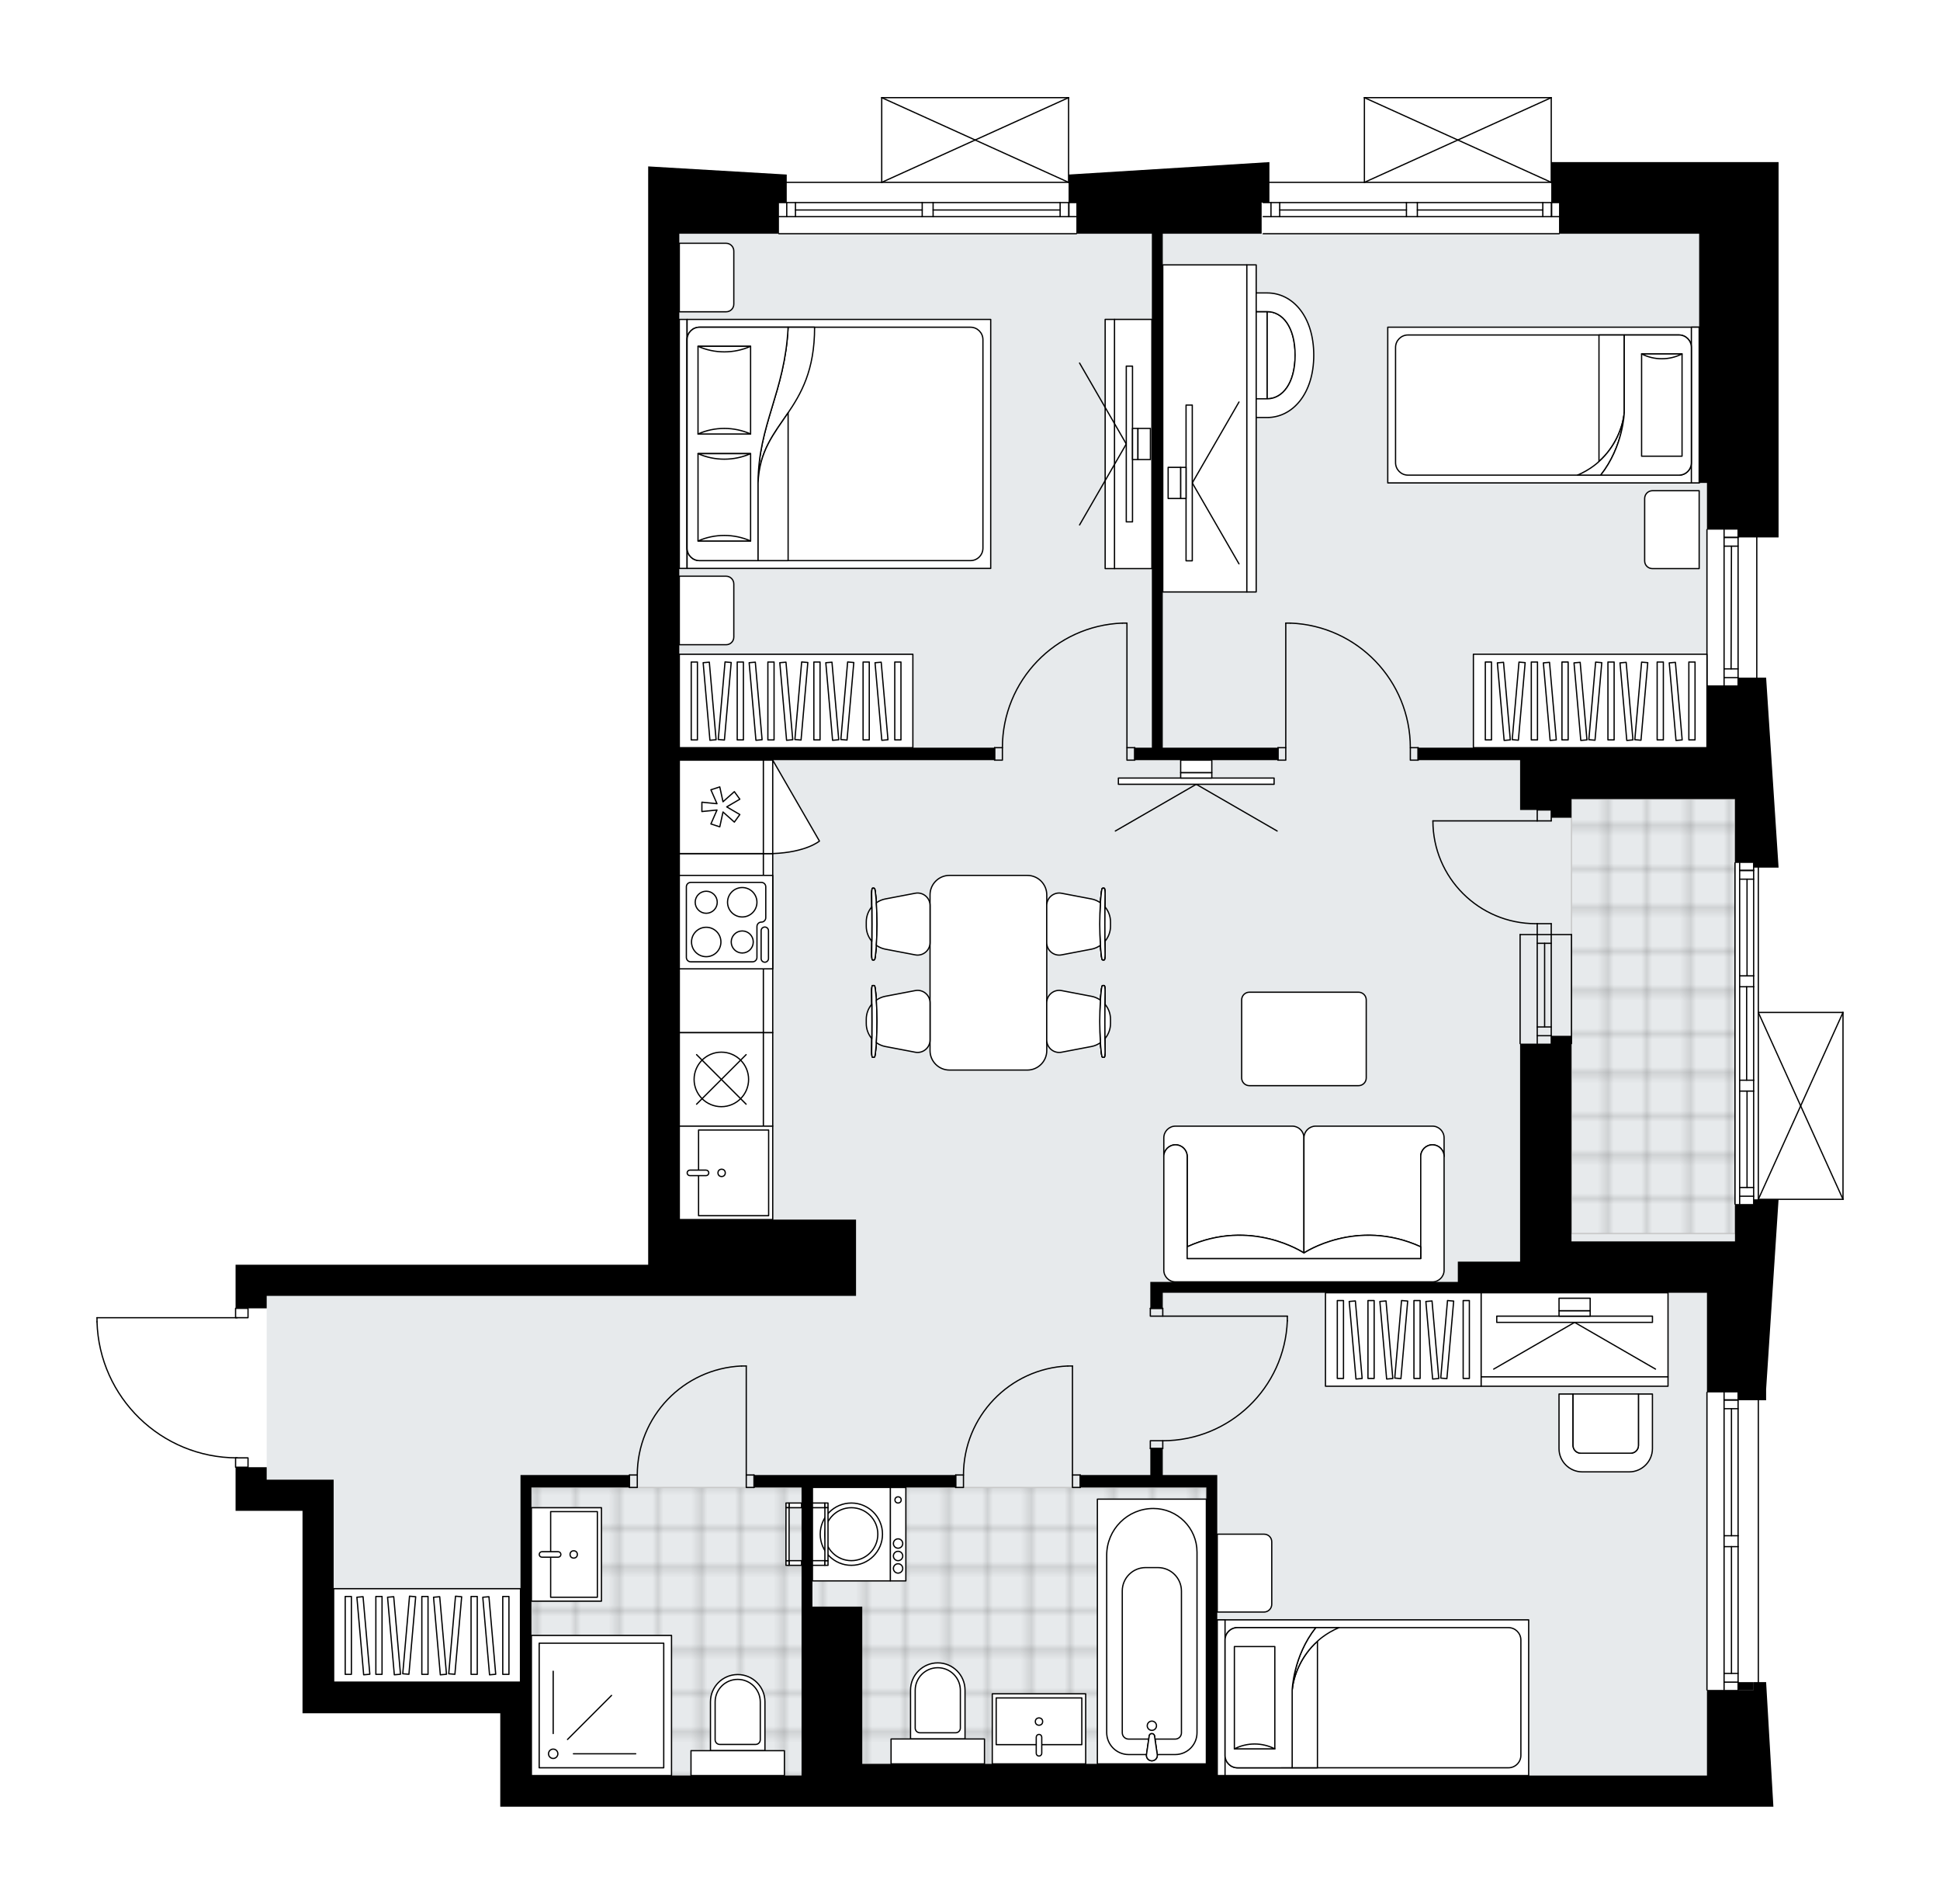 <svg xmlns="http://www.w3.org/2000/svg" xmlns:xlink="http://www.w3.org/1999/xlink" height="1962.14px" id="Layer_1" style="enable-background:new 0 0 2000 1962.14;" version="1.1" viewBox="0 0 2000 1962.14" width="2000px" x="0px" y="0px" xml:space="preserve">
<style type="text/css">
	.st0{fill:none;}
	.st1{opacity:0.25;fill:none;stroke:#070606;stroke-width:0.4;stroke-miterlimit:10;}
	.st2{fill:#FFFFFF;}
	.st3{fill:#E7EAEC;}
	.st4{fill:url(#SVGID_1_);stroke:#C8C8C8;stroke-width:1.3;stroke-miterlimit:10;}
	
		.st5{fill:url(#SVGID_00000033348879269136030490000007246869101643017374_);stroke:#C8C8C8;stroke-width:1.3;stroke-miterlimit:10;}
	
		.st6{fill:url(#SVGID_00000027578511249246991260000007121876975073511820_);stroke:#C8C8C8;stroke-width:1.3;stroke-miterlimit:10;}
	.st7{fill:none;stroke:#000000;stroke-width:1.3;stroke-linecap:round;stroke-linejoin:round;stroke-miterlimit:10;}
	.st8{fill:#FFFFFF;stroke:#000000;stroke-width:1.3;stroke-linecap:round;stroke-linejoin:round;stroke-miterlimit:10;}
	.st9{fill:none;stroke:#000000;stroke-width:1.3;stroke-linecap:round;stroke-linejoin:round;}
	.st10{fill:none;stroke:#000000;stroke-width:1.3;stroke-linecap:round;stroke-linejoin:round;stroke-dasharray:9.858,9.858;}
	.st11{fill:none;stroke:#000000;stroke-width:1.3;stroke-linecap:round;stroke-linejoin:round;stroke-dasharray:9.942,9.942;}
	.st12{fill:none;stroke:#000000;stroke-width:1.3;stroke-linecap:round;stroke-linejoin:round;stroke-dasharray:10.27,10.27;}
	.st13{font-family:'Arial-BoldMT','Arial'; font-weight:bold;}
	.st14{font-size:84.132px;}
	.st15{font-size:71.188px;}
	.st16{font-family: 'ArialMT','Arial';}
	.st17{font-size:40px;}
</style>
<pattern height="14.57" id="New_Pattern_Swatch_2" patternUnits="userSpaceOnUse" style="overflow:visible;" viewBox="7.49 -22.06 14.57 14.57" width="14.57" x="0.13" y="-19.29">
	<g>
		<rect class="st0" height="14.57" width="14.57" x="7.49" y="-22.06" />
		<g>
			<rect class="st1" height="7.29" width="7.29" x="14.77" y="-7.49" />
		</g>
		<g>
			<rect class="st1" height="7.29" width="7.29" x="0.2" y="-7.49" />
		</g>
		<g>
			<rect class="st1" height="7.29" width="7.29" x="22.06" y="-14.77" />
		</g>
		<g>
			<rect class="st1" height="7.29" width="7.29" x="7.49" y="-14.77" />
			<rect class="st1" height="7.29" width="7.29" x="14.77" y="-22.06" />
		</g>
		<g>
			<rect class="st1" height="7.29" width="7.29" x="0.2" y="-22.06" />
		</g>
		<g>
			<rect class="st1" height="7.29" width="7.29" x="22.06" y="-29.35" />
		</g>
		<g>
			<rect class="st1" height="7.29" width="7.29" x="7.49" y="-29.35" />
		</g>
	</g>
</pattern>
<path class="st2" d="M1900.65,1043.5v192.62c0,0.04-0.01,0.07-0.02,0.1c-0.01,0.05-0.01,0.1-0.03,0.14  c-0.02,0.04-0.04,0.07-0.07,0.11c-0.02,0.03-0.04,0.07-0.07,0.1c-0.04,0.04-0.09,0.07-0.14,0.1c-0.02,0.01-0.04,0.03-0.06,0.04  c0,0,0,0-0.01,0c-0.08,0.04-0.17,0.06-0.26,0.06h-66.47l-12.8,195.18v11.24h-7.38v290.54h7.38v0l7.5,128.42h-7.5h-12.84v0h-19.26v0  h-28.9v0h-210.16v0h-295.17v0H957.15H853.62v0H640.93v0h-125.2v-32.1v-64.21H311.87v-32.1v-176.57h-69.02v-32.1v-12.19  c-0.36,0-0.65-0.29-0.65-0.65v-9.01c-37.13-0.57-72.16-15.07-98.86-40.99c-27.24-26.45-42.86-61.92-43.99-99.87c0,0,0-0.01,0-0.01  c0,0,0-0.01,0-0.01v-4.21c0-0.36,0.29-0.65,0.65-0.65h142.2v-8.98c0-0.36,0.29-0.65,0.65-0.65v-12.19v-32.1h425.37v-256.83V541.39h0  V433.53h0V240.91h0v-32.1h0v-28.89h0v-8.41l142.96,8.41h-0.1v7.38h97.27v-86.64c0,0,0,0,0-0.01c0-0.05,0.02-0.09,0.03-0.14  c0.01-0.04,0.01-0.08,0.03-0.12c0,0,0-0.01,0-0.01c0.01-0.03,0.04-0.05,0.05-0.07c0.03-0.04,0.05-0.09,0.09-0.12  c0.03-0.03,0.06-0.04,0.1-0.06c0.04-0.03,0.07-0.05,0.12-0.07c0.04-0.02,0.09-0.02,0.13-0.03c0.04-0.01,0.07-0.02,0.11-0.02h192.6  c0,0,0,0,0,0h0.02c0.03,0,0.06,0.01,0.09,0.02c0.05,0.01,0.1,0.01,0.15,0.03c0.04,0.02,0.08,0.05,0.12,0.07  c0.03,0.02,0.07,0.04,0.09,0.06c0.04,0.04,0.07,0.09,0.1,0.14c0.01,0.02,0.03,0.03,0.04,0.06c0,0,0,0,0,0.01  c0.02,0.05,0.02,0.1,0.03,0.15c0.01,0.04,0.02,0.07,0.02,0.11c0,0,0,0.01,0,0.01v79.22l206.42-12.8v12.84v7.38h97.27v-86.64  c0,0,0-0.01,0-0.01c0-0.04,0.01-0.07,0.02-0.11c0.01-0.05,0.01-0.1,0.03-0.15c0,0,0,0,0-0.01c0.01-0.02,0.03-0.04,0.04-0.06  c0.03-0.05,0.06-0.1,0.1-0.14c0.03-0.03,0.06-0.04,0.09-0.06c0.04-0.03,0.07-0.06,0.12-0.07c0.04-0.02,0.09-0.02,0.14-0.03  c0.03-0.01,0.07-0.02,0.1-0.02h192.6c0,0,0,0,0,0h0.02c0.03,0,0.06,0.01,0.09,0.02c0.05,0.01,0.1,0.01,0.15,0.03  c0.04,0.02,0.07,0.04,0.11,0.07c0.03,0.02,0.07,0.04,0.1,0.07c0.04,0.04,0.07,0.09,0.1,0.14c0.01,0.02,0.03,0.04,0.04,0.06  c0,0,0,0,0,0.01c0.02,0.05,0.02,0.1,0.03,0.15c0.01,0.04,0.02,0.07,0.02,0.11c0,0,0,0.01,0,0.01v66.42h233.71v41.73v32.1v313.01  h-21.82v144.47h8.98l12.84,195.83h-12.84h-7.38v148.63H1900c0,0,0.01,0,0.01,0c0.04,0,0.08,0.02,0.12,0.02  c0.05,0.01,0.09,0.01,0.13,0.03c0,0,0,0,0.01,0c0.02,0.01,0.04,0.03,0.06,0.04c0.05,0.03,0.1,0.06,0.14,0.1  c0.03,0.03,0.04,0.06,0.07,0.1c0.02,0.04,0.05,0.07,0.07,0.11c0.02,0.04,0.02,0.09,0.03,0.14  C1900.64,1043.43,1900.65,1043.46,1900.65,1043.5z" id="background" />
<g id="floor">
	<polygon class="st3" points="1759.74,790.97 1759.74,240.91 684.27,240.91 684.27,1317.99 274.95,1317.99 274.95,1541.11    327.92,1541.11 327.92,1744.96 537.4,1744.96 537.4,1850.1 700.32,1850.1 1759.74,1850.1 1759.74,1301.93 1788.63,1301.93    1788.63,790.97  " />
	
		<pattern id="SVGID_1_" patternTransform="matrix(0 5.663 -5.663 0 -37104.055 35170.309)" xlink:href="#New_Pattern_Swatch_2">
	</pattern>
	<rect class="st4" height="447.84" width="168.54" x="1620.09" y="823.59" />
	
		<pattern id="SVGID_00000072259206538960074100000004563158652923263163_" patternTransform="matrix(0 5.663 -5.663 0 -37104.055 35170.309)" xlink:href="#New_Pattern_Swatch_2">
	</pattern>
	
		<rect height="296.96" style="fill:url(#SVGID_00000072259206538960074100000004563158652923263163_);stroke:#C8C8C8;stroke-width:1.3;stroke-miterlimit:10;" width="279.65" x="547.83" y="1533.08" />
	
		<pattern id="SVGID_00000081632970871951183630000017038433532125870983_" patternTransform="matrix(0 5.663 -5.663 0 -37104.055 35170.309)" xlink:href="#New_Pattern_Swatch_2">
	</pattern>
	
		<rect height="284.92" style="fill:url(#SVGID_00000081632970871951183630000017038433532125870983_);stroke:#C8C8C8;stroke-width:1.3;stroke-miterlimit:10;" width="411.73" x="831.95" y="1533.08" />
	<g id="LWPOLYLINE_00000133506690150148267220000015673943318015176089_">
		<rect class="st7" height="12.84" width="8.03" x="1317.51" y="770.62" />
	</g>
	<g id="LWPOLYLINE_00000181071003516366743900000017100320741657358213_">
		<rect class="st7" height="12.84" width="8.03" x="1453.95" y="770.62" />
	</g>
	<g id="LINE_00000048463802724426179190000002287182225061777591_">
		<line class="st7" x1="1317.51" x2="1317.51" y1="770.62" y2="783.46" />
	</g>
	<g id="LINE_00000145024466552973345320000007892378762699101071_">
		<line class="st7" x1="1461.98" x2="1461.98" y1="770.62" y2="783.46" />
	</g>
	<g id="LINE_00000067211467053859633140000001382008344340629656_">
		<line class="st7" x1="1325.54" x2="1325.54" y1="770.62" y2="642.21" />
	</g>
	<g id="LINE_00000013194615081736400140000003505750973019685001_">
		<line class="st7" x1="1330.35" x2="1325.54" y1="642.21" y2="642.21" />
	</g>
	<g id="ARC_00000123424203367582309230000008975115543921580935_">
		<path class="st7" d="M1330.35,642.21c69,2.67,123.56,59.37,123.6,128.41" />
	</g>
	<g id="LWPOLYLINE_00000065041565065540287390000003802778911749855903_">
		<rect class="st7" height="12.84" width="8.03" x="1105.63" y="1520.24" />
	</g>
	<g id="LWPOLYLINE_00000183217505731134996470000009797404572696712326_">
		<rect class="st7" height="12.84" width="8.03" x="985.24" y="1520.24" />
	</g>
	<g id="LINE_00000025445126957664663690000018336630763868194730_">
		<line class="st7" x1="1113.65" x2="1113.65" y1="1520.24" y2="1533.08" />
	</g>
	<g id="LINE_00000066488162837877219310000007344851719796614819_">
		<line class="st7" x1="985.24" x2="985.24" y1="1520.24" y2="1533.08" />
	</g>
	<g id="LINE_00000103255861732228425720000001633570317893998736_">
		<line class="st7" x1="1105.63" x2="1105.63" y1="1520.24" y2="1407.88" />
	</g>
	<g id="ARC_00000019663486405322255500000002366529139713180559_">
		<path class="st7" d="M993.27,1520.24c0.04-60.18,47.42-109.69,107.55-112.36" />
	</g>
	<g id="LINE_00000156551624402288122670000017032931667898534556_">
		<line class="st7" x1="1105.63" x2="1100.81" y1="1407.88" y2="1407.88" />
	</g>
	<g id="LWPOLYLINE_00000073721754634063713870000015327739762037863575_">
		<rect class="st7" height="12.84" width="8.03" x="769.34" y="1520.24" />
	</g>
	<g id="LWPOLYLINE_00000121239862678918437660000015758957776951733406_">
		<rect class="st7" height="12.84" width="8.03" x="648.96" y="1520.24" />
	</g>
	<g id="LINE_00000119080989797179553800000005507469788720744868_">
		<line class="st7" x1="777.37" x2="777.37" y1="1520.24" y2="1533.08" />
	</g>
	<g id="LINE_00000166673177357942679990000001165720418669282945_">
		<line class="st7" x1="648.96" x2="648.96" y1="1520.24" y2="1533.08" />
	</g>
	<g id="LINE_00000152942867893080824980000018314587685474437784_">
		<line class="st7" x1="769.34" x2="769.34" y1="1520.24" y2="1407.88" />
	</g>
	<g id="ARC_00000105417700420495771120000012466499161187603873_">
		<path class="st7" d="M656.98,1520.24c0.04-60.18,47.42-109.69,107.55-112.36" />
	</g>
	<g id="LINE_00000137118249885194774790000015453587886485555093_">
		<line class="st7" x1="769.34" x2="764.53" y1="1407.88" y2="1407.88" />
	</g>
	<g id="LWPOLYLINE_00000018231213560355748630000006215249474087649442_">
		<rect class="st7" height="12.84" width="8.03" x="1161.81" y="770.62" />
	</g>
	<g id="LWPOLYLINE_00000155854206067244547780000011222979226350860675_">
		<rect class="st7" height="12.84" width="8.03" x="1025.37" y="770.62" />
	</g>
	<g id="LINE_00000040539227251878419590000015821211113592968592_">
		<line class="st7" x1="1169.84" x2="1169.84" y1="770.62" y2="783.46" />
	</g>
	<g id="LINE_00000122706953410514171120000009270474388977471145_">
		<line class="st7" x1="1025.37" x2="1025.37" y1="770.62" y2="783.46" />
	</g>
	<g id="LINE_00000061471024808836979880000005224112976978529727_">
		<line class="st7" x1="1161.81" x2="1161.81" y1="770.62" y2="642.21" />
	</g>
	<g id="LINE_00000127748237350471882500000004411425256276032419_">
		<line class="st7" x1="1156.99" x2="1161.81" y1="642.21" y2="642.21" />
	</g>
	<g id="ARC_00000005242549375540662860000011040632386065262250_">
		<path class="st7" d="M1033.4,770.62c0.03-69.05,54.6-125.74,123.6-128.41" />
	</g>
	<g id="LWPOLYLINE_00000097485005030736127950000011808646939495855535_">
		<rect class="st7" height="8.03" width="12.84" x="1185.89" y="1348.48" />
	</g>
	<g id="LWPOLYLINE_00000004517859420394536960000002082761687036520364_">
		<rect class="st7" height="8.03" width="12.84" x="1185.89" y="1484.92" />
	</g>
	<g id="LINE_00000060720422835017403340000002497433494519837847_">
		<line class="st7" x1="1198.73" x2="1185.89" y1="1348.48" y2="1348.48" />
	</g>
	<g id="LINE_00000018198168921150505140000004842887266134951296_">
		<line class="st7" x1="1198.73" x2="1185.89" y1="1492.95" y2="1492.95" />
	</g>
	<g id="LINE_00000044167907716132649110000007128057101953138345_">
		<line class="st7" x1="1198.73" x2="1327.14" y1="1356.51" y2="1356.51" />
	</g>
	<g id="LINE_00000144317272389459493680000013891942103985271946_">
		<line class="st7" x1="1327.14" x2="1327.14" y1="1361.33" y2="1356.51" />
	</g>
	<g id="ARC_00000039828772781299167150000005544581060814164913_">
		<path class="st7" d="M1327.14,1361.33c-2.67,69-59.37,123.56-128.41,123.6" />
	</g>
	<g id="LWPOLYLINE_00000127044281040339115230000012728981773035213502_">
		<rect class="st7" height="9.63" width="12.84" x="242.85" y="1502.58" />
	</g>
	<g id="LWPOLYLINE_00000014628019767068735710000009905060219503946376_">
		<rect class="st7" height="9.63" width="12.84" x="242.85" y="1348.48" />
	</g>
	<g id="LWPOLYLINE_00000123400241179759429330000004113474851332605875_">
		<path class="st7" d="M100,1362.32c2.31,78.12,66.31,140.26,144.47,140.26" />
	</g>
	<g id="LINE_00000176032129249252751180000004566793443473091457_">
		<line class="st7" x1="244.47" x2="100" y1="1358.12" y2="1358.12" />
	</g>
	<g id="LINE_00000010276986109248007800000009435353157416599995_">
		<line class="st7" x1="100" x2="100" y1="1358.12" y2="1362.32" />
	</g>
	<g id="ARC_00000090993961937402066340000002276549931072032187_">
		<path class="st7" d="M1584.77,952c-0.53,0.01-1.05,0.01-1.58,0.01c-58.52,0-105.97-47.43-105.97-105.95" />
	</g>
	<g id="LINE_00000159447591638453025610000003841025883571052950_">
		<line class="st7" x1="1584.77" x2="1477.23" y1="846.06" y2="846.06" />
	</g>
	<g id="LINE_00000101085061701108817100000012374557967415930279_">
		<line class="st7" x1="1584.77" x2="1584.77" y1="963.24" y2="952" />
	</g>
	<g id="LINE_00000106848356407925233930000004502815619058368430_">
		<line class="st7" x1="1584.77" x2="1599.22" y1="952" y2="952" />
	</g>
	<g id="LINE_00000104698939018949347170000014743115337869945756_">
		<line class="st7" x1="1599.22" x2="1599.22" y1="952" y2="963.24" />
	</g>
	<g id="LINE_00000095310750721917039670000008866990829945887104_">
		<line class="st7" x1="1599.22" x2="1599.22" y1="834.83" y2="846.06" />
	</g>
	<g id="LINE_00000090260638630469617450000010994428573790951315_">
		<line class="st7" x1="1599.22" x2="1584.77" y1="846.06" y2="846.06" />
	</g>
	<g id="LINE_00000060020414092630687970000017251649120836486038_">
		<line class="st7" x1="1584.77" x2="1584.77" y1="846.06" y2="834.83" />
	</g>
	<g id="LINE_00000145039470931735055400000009625747733208672188_">
		<line class="st7" x1="1599.22" x2="1584.77" y1="834.83" y2="834.83" />
	</g>
	<g id="LINE_00000178901934148223342070000010124367213255948448_">
		<line class="st7" x1="1584.77" x2="1584.78" y1="963.24" y2="1075.6" />
	</g>
	<g id="LINE_00000070080875017157308460000008974910031188617902_">
		<line class="st7" x1="1599.22" x2="1599.22" y1="963.24" y2="1075.6" />
	</g>
	<g id="LINE_00000091696090355563158210000010898086497831992509_">
		<line class="st7" x1="1592.39" x2="1592.39" y1="972.23" y2="1058.47" />
	</g>
	<g id="LINE_00000162311252375651081560000002031763087333203878_">
		<line class="st7" x1="1584.78" x2="1599.22" y1="1067.46" y2="1067.46" />
	</g>
	<g id="LINE_00000123417873323014533230000007844355559106967486_">
		<line class="st7" x1="1584.77" x2="1599.22" y1="972.23" y2="972.23" />
	</g>
	<g id="LINE_00000134210766524817742170000018262525437983981732_">
		<line class="st7" x1="1567.12" x2="1567.12" y1="963.24" y2="1075.6" />
	</g>
	<g id="LINE_00000165940761734134041740000013382404785999134869_">
		<line class="st7" x1="1620.09" x2="1620.09" y1="1075.6" y2="963.24" />
	</g>
	<g id="LINE_00000094575738464734568890000012439596077988500927_">
		<line class="st7" x1="1584.76" x2="1599.21" y1="1058.47" y2="1058.47" />
	</g>
	<g id="LINE_00000064322540141599113590000006162363179391319979_">
		<line class="st7" x1="1567.12" x2="1620.09" y1="963.24" y2="963.24" />
	</g>
	<g id="LINE_00000160153775549029431880000008922065644320786878_">
		<line class="st7" x1="1607.25" x2="1302.26" y1="240.91" y2="240.91" />
	</g>
	<g id="LINE_00000031196050103631960670000006230247954935977347_">
		<line class="st7" x1="1302.26" x2="1449.94" y1="208.81" y2="208.81" />
	</g>
	<g id="LINE_00000098195033868315862990000007256768087104381577_">
		<line class="st7" x1="1461.18" x2="1607.25" y1="208.81" y2="208.81" />
	</g>
	<g id="LINE_00000030479030472423818940000010947476260847869611_">
		<line class="st7" x1="1599.51" x2="1599.51" y1="223.25" y2="208.81" />
	</g>
	<g id="LINE_00000109015684480761072080000004267785325613449359_">
		<line class="st7" x1="1310.29" x2="1310.29" y1="223.25" y2="208.81" />
	</g>
	<g id="LINE_00000133507196046559564300000003445927023556891023_">
		<line class="st7" x1="1302.26" x2="1449.94" y1="223.25" y2="223.25" />
	</g>
	<g id="LINE_00000175309337654017994840000001986886414706126012_">
		<line class="st7" x1="1461.18" x2="1607.25" y1="223.25" y2="223.25" />
	</g>
	<g id="LINE_00000172441274102964960700000000075970668863899539_">
		<line class="st7" x1="1461.18" x2="1590.52" y1="216.43" y2="216.43" />
	</g>
	<g id="LINE_00000038399542088809400190000010621975568451421831_">
		<line class="st7" x1="1319.28" x2="1449.94" y1="216.43" y2="216.43" />
	</g>
	<g id="LINE_00000070797363784512268980000009900831024305858997_">
		<line class="st7" x1="1319.28" x2="1319.28" y1="208.81" y2="223.25" />
	</g>
	<g id="LINE_00000045605557787930560880000014177579509196236715_">
		<line class="st7" x1="1599.51" x2="1599.51" y1="223.25" y2="208.81" />
	</g>
	<g id="LINE_00000014599437341725516170000005490474281841332368_">
		<line class="st7" x1="1590.52" x2="1590.52" y1="208.81" y2="223.25" />
	</g>
	<g id="LINE_00000117654145496663985450000018358817109094321083_">
		<line class="st7" x1="1449.94" x2="1449.94" y1="223.25" y2="208.81" />
	</g>
	<g id="LINE_00000124125190022685681390000006549548887371956925_">
		<line class="st7" x1="1449.94" x2="1461.18" y1="208.81" y2="208.81" />
	</g>
	<g id="LINE_00000174568312369446134990000011126185395151657606_">
		<line class="st7" x1="1461.18" x2="1461.18" y1="208.81" y2="223.25" />
	</g>
	<g id="LINE_00000164476098464602748570000008552375460753143990_">
		<line class="st7" x1="1461.18" x2="1449.94" y1="223.25" y2="223.25" />
	</g>
	<g id="LINE_00000021108871397936474390000011629734114299764355_">
		<line class="st7" x1="1302.26" x2="1607.25" y1="187.94" y2="187.94" />
	</g>
	<g id="LINE_00000060017032627866420220000014519493369351010691_">
		<line class="st7" x1="1109.64" x2="803.05" y1="240.91" y2="240.91" />
	</g>
	<g id="LINE_00000110458420989862640490000007118433729722371214_">
		<line class="st7" x1="803.05" x2="950.73" y1="208.81" y2="208.81" />
	</g>
	<g id="LINE_00000017490479052651387520000002701171593220642194_">
		<line class="st7" x1="961.97" x2="1109.64" y1="208.81" y2="208.81" />
	</g>
	<g id="LINE_00000129892694931887170680000005636870390688516011_">
		<line class="st7" x1="1101.9" x2="1101.9" y1="223.25" y2="208.81" />
	</g>
	<g id="LINE_00000060006182627330899150000016860651931608198537_">
		<line class="st7" x1="811.08" x2="811.08" y1="223.25" y2="208.81" />
	</g>
	<g id="LINE_00000117671855466969393530000014567072005827876253_">
		<line class="st7" x1="803.05" x2="950.73" y1="223.25" y2="223.25" />
	</g>
	<g id="LINE_00000080195667772371518820000017898596310352133269_">
		<line class="st7" x1="961.97" x2="1109.64" y1="223.25" y2="223.25" />
	</g>
	<g id="LINE_00000051352153276217679380000016687776808548008347_">
		<line class="st7" x1="961.97" x2="1092.91" y1="216.43" y2="216.43" />
	</g>
	<g id="LINE_00000031206313108770561580000015860277398016162978_">
		<line class="st7" x1="820.07" x2="950.73" y1="216.43" y2="216.43" />
	</g>
	<g id="LINE_00000153676610697764989070000000944267908311984274_">
		<line class="st7" x1="820.07" x2="820.07" y1="208.81" y2="223.25" />
	</g>
	<g id="LINE_00000094610282124782522740000010807548305454693048_">
		<line class="st7" x1="1101.9" x2="1101.9" y1="223.25" y2="208.81" />
	</g>
	<g id="LINE_00000026134090037921631800000016304212068164910227_">
		<line class="st7" x1="1092.91" x2="1092.91" y1="208.81" y2="223.25" />
	</g>
	<g id="LINE_00000071525866903044860990000002579235328937788596_">
		<line class="st7" x1="950.73" x2="950.73" y1="223.25" y2="208.81" />
	</g>
	<g id="LINE_00000098929060967887821510000005040688883071310464_">
		<line class="st7" x1="950.73" x2="961.97" y1="208.81" y2="208.81" />
	</g>
	<g id="LINE_00000011728006707191817720000011872773659833657988_">
		<line class="st7" x1="961.97" x2="961.97" y1="208.81" y2="223.25" />
	</g>
	<g id="LINE_00000178921034006963967740000002921513537531420038_">
		<line class="st7" x1="961.97" x2="950.73" y1="223.25" y2="223.25" />
	</g>
	<g id="LINE_00000065048766784314580650000003090523631252512650_">
		<line class="st7" x1="803.05" x2="1109.64" y1="187.94" y2="187.94" />
	</g>
	<g id="LINE_00000140728176556293716880000013397089643778922685_">
		<line class="st7" x1="1812.71" x2="1812.71" y1="1435.16" y2="1741.75" />
	</g>
	<g id="LINE_00000034801026613631149360000016581102907651027365_">
		<line class="st7" x1="1777.4" x2="1777.4" y1="1741.75" y2="1594.08" />
	</g>
	<g id="LINE_00000171683922980186882800000006037359613376682662_">
		<line class="st7" x1="1777.4" x2="1777.4" y1="1582.84" y2="1435.16" />
	</g>
	<g id="LINE_00000062150641366717171090000012049394780723813809_">
		<line class="st7" x1="1791.84" x2="1777.4" y1="1442.9" y2="1442.9" />
	</g>
	<g id="LINE_00000138572953714989423300000008680868014040315269_">
		<line class="st7" x1="1791.84" x2="1777.4" y1="1733.73" y2="1733.73" />
	</g>
	<g id="LINE_00000085209913203378399550000015058306688578420148_">
		<line class="st7" x1="1791.84" x2="1791.84" y1="1741.75" y2="1594.08" />
	</g>
	<g id="LINE_00000075130267892814314440000016815413373978462889_">
		<line class="st7" x1="1791.84" x2="1791.84" y1="1582.84" y2="1435.16" />
	</g>
	<g id="LINE_00000162317983225897026360000013546764205487265946_">
		<line class="st7" x1="1785.02" x2="1785.02" y1="1582.84" y2="1451.89" />
	</g>
	<g id="LINE_00000099663857217488639700000005744051462378982531_">
		<line class="st7" x1="1785.02" x2="1785.02" y1="1724.74" y2="1594.08" />
	</g>
	<g id="LINE_00000109025686074951325680000016130081889727940499_">
		<line class="st7" x1="1777.4" x2="1791.84" y1="1724.74" y2="1724.74" />
	</g>
	<g id="LINE_00000087371755220700648180000016602802490891949197_">
		<line class="st7" x1="1791.84" x2="1777.4" y1="1442.9" y2="1442.9" />
	</g>
	<g id="LINE_00000098215851333483218680000000124024664996378254_">
		<line class="st7" x1="1777.4" x2="1791.84" y1="1451.89" y2="1451.89" />
	</g>
	<g id="LINE_00000049914728312596707260000016800602542683038595_">
		<line class="st7" x1="1791.84" x2="1777.4" y1="1594.08" y2="1594.08" />
	</g>
	<g id="LINE_00000157994444280150699270000009213180234571586721_">
		<line class="st7" x1="1777.4" x2="1777.4" y1="1594.08" y2="1582.84" />
	</g>
	<g id="LINE_00000150807464875595151100000001230115313764088460_">
		<line class="st7" x1="1777.4" x2="1791.84" y1="1582.84" y2="1582.84" />
	</g>
	<g id="LINE_00000021117928924389971870000006882955939987843971_">
		<line class="st7" x1="1791.84" x2="1791.84" y1="1582.84" y2="1594.08" />
	</g>
	<g id="LINE_00000082333643910921930800000017446597858520267185_">
		<line class="st7" x1="1759.74" x2="1759.74" y1="1741.75" y2="1435.16" />
	</g>
	<g id="LINE_00000066515646539093382810000007906178239455551372_">
		<line class="st7" x1="1811.11" x2="1811.11" y1="545.89" y2="706.41" />
	</g>
	<g id="LINE_00000062176680921334674730000005193495336750168728_">
		<line class="st7" x1="1777.4" x2="1777.4" y1="706.41" y2="545.89" />
	</g>
	<g id="LINE_00000062890039603791441220000013629229264842290570_">
		<line class="st7" x1="1791.84" x2="1777.4" y1="553.92" y2="553.92" />
	</g>
	<g id="LINE_00000152970535325097933430000010778207262288439445_">
		<line class="st7" x1="1791.84" x2="1777.4" y1="698.39" y2="698.39" />
	</g>
	<g id="LINE_00000060708913138873952660000004454718624529055104_">
		<line class="st7" x1="1791.84" x2="1791.84" y1="706.41" y2="545.89" />
	</g>
	<g id="LINE_00000047051586462221297750000009580847914341912207_">
		<line class="st7" x1="1784.62" x2="1785.02" y1="689.4" y2="562.91" />
	</g>
	<g id="LINE_00000082327578631536319680000001404524292298629512_">
		<line class="st7" x1="1777.4" x2="1791.84" y1="689.4" y2="689.4" />
	</g>
	<g id="LINE_00000040550255013230964720000001009447560212094354_">
		<line class="st7" x1="1791.84" x2="1777.4" y1="553.92" y2="553.92" />
	</g>
	<g id="LINE_00000108991292797247392350000001000515810044735669_">
		<line class="st7" x1="1777.4" x2="1791.84" y1="562.91" y2="562.91" />
	</g>
	<g id="LINE_00000102538802872386577380000017654331954452529554_">
		<line class="st7" x1="1759.74" x2="1759.74" y1="706.41" y2="545.89" />
	</g>
	<g id="LINE_00000065774429736640242380000018202613684475076535_">
		<line class="st7" x1="1812.71" x2="1812.71" y1="889.4" y2="1240.94" />
	</g>
	<g id="LINE_00000074442106065923406260000009496860357567920287_">
		<line class="st7" x1="1807.89" x2="1793.45" y1="897.14" y2="897.14" />
	</g>
	<g id="LINE_00000160151977717393853510000002498033132995594155_">
		<line class="st7" x1="1807.89" x2="1793.45" y1="1232.91" y2="1232.91" />
	</g>
	<g id="LINE_00000175288030094246403580000015306470325149889674_">
		<line class="st7" x1="1801.07" x2="1801.07" y1="1005.78" y2="906.13" />
	</g>
	<g id="LINE_00000136375642382442021170000008248218345079265204_">
		<line class="st7" x1="1801.07" x2="1801.07" y1="1223.92" y2="1124.56" />
	</g>
	<g id="LINE_00000128459787858388326610000002189674173030577589_">
		<line class="st7" x1="1793.45" x2="1807.89" y1="1223.92" y2="1223.92" />
	</g>
	<g id="LINE_00000139255886574657346970000008082438462543452319_">
		<line class="st7" x1="1807.89" x2="1793.45" y1="897.14" y2="897.14" />
	</g>
	<g id="LINE_00000008845723082192225630000009528963788098497208_">
		<line class="st7" x1="1793.45" x2="1807.89" y1="906.13" y2="906.13" />
	</g>
	<g id="LINE_00000133510866398565493530000009461739162424126142_">
		<line class="st7" x1="1807.89" x2="1793.45" y1="1017.01" y2="1017.01" />
	</g>
	<g id="LINE_00000086656048339484448800000007875097986545175176_">
		<line class="st7" x1="1793.45" x2="1793.45" y1="1017.01" y2="1005.78" />
	</g>
	<g id="LINE_00000133531415345723018270000008012545677083961759_">
		<line class="st7" x1="1793.45" x2="1807.89" y1="1005.78" y2="1005.78" />
	</g>
	<g id="LINE_00000113347370572050558730000003580640371389172873_">
		<line class="st7" x1="1807.89" x2="1807.89" y1="1005.78" y2="1017.01" />
	</g>
	<g id="LINE_00000039131059122674137400000017544562185021033903_">
		<line class="st7" x1="1788.63" x2="1788.63" y1="1240.94" y2="889.4" />
	</g>
	<g id="LINE_00000121999446047423001580000008198782023488670386_">
		<line class="st7" x1="1807.89" x2="1793.45" y1="1124.56" y2="1124.56" />
	</g>
	<g id="LINE_00000081629777801205246890000001340717982337636747_">
		<line class="st7" x1="1793.45" x2="1793.45" y1="1124.56" y2="1113.33" />
	</g>
	<g id="LINE_00000168797274413154343150000002935605945074371498_">
		<line class="st7" x1="1793.45" x2="1807.89" y1="1113.33" y2="1113.33" />
	</g>
	<g id="LINE_00000072999568869935551470000001442161257703265439_">
		<line class="st7" x1="1807.89" x2="1807.89" y1="1113.33" y2="1124.56" />
	</g>
	<g id="LINE_00000173849415196724039920000005783189873421425597_">
		<line class="st7" x1="1800.67" x2="1800.67" y1="1113.33" y2="1017.01" />
	</g>
	<g id="LWPOLYLINE_00000050620903786007854880000006044660676938659730_">
		<line class="st7" x1="1807.89" x2="1807.89" y1="1124.56" y2="1240.94" />
	</g>
	<g id="LWPOLYLINE_00000017484700598901521390000018048178819320735915_">
		<line class="st7" x1="1807.89" x2="1807.89" y1="1113.33" y2="1017.01" />
	</g>
	<g id="LWPOLYLINE_00000029754024985327235160000006068166212934576041_">
		<line class="st7" x1="1807.89" x2="1807.89" y1="1005.78" y2="889.4" />
	</g>
	<g id="LWPOLYLINE_00000113337945226919933130000004807500492390062235_">
		<line class="st7" x1="1793.45" x2="1793.45" y1="1124.56" y2="1240.94" />
	</g>
	<g id="LWPOLYLINE_00000049204696329637503570000004430418834192947080_">
		<line class="st7" x1="1793.45" x2="1793.45" y1="1113.33" y2="1017.01" />
	</g>
	<g id="LWPOLYLINE_00000149360478044806331070000011273974157144940991_">
		<line class="st7" x1="1793.45" x2="1793.45" y1="1005.78" y2="889.4" />
	</g>
	<g id="LINE_00000004524686629469933110000013304176895624251572_">
		<line class="st7" x1="1900" x2="1900" y1="1043.5" y2="1236.12" />
	</g>
	<g id="LINE_00000018216370249469704780000003664893778443941033_">
		<line class="st7" x1="1900" x2="1812.71" y1="1236.12" y2="1236.12" />
	</g>
	<g id="LINE_00000149370468386501814440000005319596739743741093_">
		<line class="st7" x1="1812.71" x2="1900" y1="1043.5" y2="1043.5" />
	</g>
	<g id="LWPOLYLINE_00000054955666678845077040000017462258187928208302_">
		<line class="st7" x1="1812.71" x2="1900" y1="1236.12" y2="1043.5" />
	</g>
	<g id="LWPOLYLINE_00000108294270690208422840000009902415512233683616_">
		<line class="st7" x1="1812.71" x2="1900" y1="1043.5" y2="1236.12" />
	</g>
	<g id="LINE_00000038384720537513416940000017738976769273468582_">
		<line class="st7" x1="1406.6" x2="1599.22" y1="100.65" y2="100.65" />
	</g>
	<g id="LINE_00000102531356808085899650000013186509765583576455_">
		<line class="st7" x1="1599.22" x2="1599.22" y1="100.65" y2="187.94" />
	</g>
	<g id="LINE_00000093157137521483020300000002503237917865951899_">
		<line class="st7" x1="1406.6" x2="1406.6" y1="187.94" y2="100.65" />
	</g>
	<g id="LWPOLYLINE_00000052099575694218717660000014000912903475679910_">
		<line class="st7" x1="1599.22" x2="1406.6" y1="187.94" y2="100.65" />
	</g>
	<g id="LWPOLYLINE_00000103980299663895347840000012315770215173256856_">
		<line class="st7" x1="1406.6" x2="1599.22" y1="187.94" y2="100.65" />
	</g>
	<g id="LINE_00000130649294307286322590000007942519803624298638_">
		<line class="st7" x1="908.99" x2="1101.62" y1="100.65" y2="100.65" />
	</g>
	<g id="LINE_00000122720350508171886410000002746471969852136099_">
		<line class="st7" x1="1101.62" x2="1101.62" y1="100.65" y2="187.94" />
	</g>
	<g id="LINE_00000152233911283040281500000012951916027140524720_">
		<line class="st7" x1="908.99" x2="908.99" y1="187.94" y2="100.65" />
	</g>
	<g id="LWPOLYLINE_00000037673063060209097590000002706506032615537069_">
		<line class="st7" x1="1101.62" x2="908.99" y1="187.94" y2="100.65" />
	</g>
	<g id="LWPOLYLINE_00000134929126818819848680000010095239619753896589_">
		<line class="st7" x1="908.99" x2="1101.62" y1="187.94" y2="100.65" />
	</g>
	<g>
		<polygon points="1791.84,698.39 1791.84,706.41 1759.74,706.41 1759.74,770.62 1567.12,770.62 1461.98,770.62 1461.98,783.46     1567.12,783.46 1567.12,823.59 1567.12,834.83 1599.22,834.83 1599.22,842.85 1620.09,842.85 1620.09,834.83 1620.09,823.59     1759.74,823.59 1788.63,823.59 1788.63,889.4 1807.89,889.4 1807.89,894.22 1820.74,894.22 1833.58,894.22 1820.74,698.39   " />
		<polygon points="1807.89,1236.12 1807.89,1240.94 1788.63,1240.94 1788.63,1279.46 1759.74,1279.46 1620.09,1279.46     1620.09,1075.6 1620.09,1067.58 1599.22,1067.58 1599.22,1075.6 1567.12,1075.6 1567.12,1279.46 1567.12,1300.33 1502.91,1300.33     1502.91,1321.2 1185.89,1321.2 1185.89,1332.43 1185.89,1348.48 1198.73,1348.48 1198.73,1332.43 1502.91,1332.43     1567.12,1332.43 1759.74,1332.43 1759.74,1435.16 1791.84,1435.16 1791.84,1443.19 1807.89,1443.19 1820.74,1443.19     1820.74,1431.95 1833.58,1236.12 1820.74,1236.12   " />
		<rect height="8.03" width="16.05" x="1791.84" y="1733.73" />
		<polygon points="1109.64,240.91 1187.49,240.91 1187.49,770.62 1169.84,770.62 1169.84,783.46 1317.51,783.46 1317.51,770.62     1198.73,770.62 1198.73,240.91 1300.66,240.91 1300.66,208.81 1308.68,208.81 1308.68,179.91 1308.68,167.07 1101.62,179.91     1101.62,208.81 1109.64,208.81   " />
		<polygon points="1599.22,167.07 1599.22,208.81 1607.25,208.81 1607.25,240.91 1751.71,240.91 1751.71,497.74 1759.74,497.74     1759.74,545.89 1791.84,545.89 1791.84,553.92 1833.58,553.92 1833.58,240.91 1833.58,208.81 1833.58,167.07   " />
		<polygon points="274.95,1335.64 668.22,1335.64 700.32,1335.64 882.51,1335.64 882.51,1268.23 882.51,1256.99 700.32,1256.99     700.32,1046.71 700.32,783.46 1025.37,783.46 1025.37,770.62 700.32,770.62 700.32,497.74 700.32,497.74 700.32,389.88     700.32,389.88 700.32,240.91 803.05,240.91 803.05,208.81 811.08,208.81 811.08,179.91 811.17,179.91 668.22,171.51     668.22,179.91 668.21,179.91 668.21,208.81 668.22,208.81 668.22,240.91 668.22,240.91 668.22,433.53 668.22,433.53     668.22,541.39 668.22,541.39 668.22,1046.71 668.22,1303.54 242.85,1303.54 242.85,1335.64 242.85,1348.48 274.95,1348.48   " />
		<polygon points="1820.74,1733.73 1807.9,1733.73 1807.9,1741.75 1799.87,1741.75 1799.87,1741.75 1759.74,1741.75     1759.74,1830.04 1567.12,1830.04 1567.12,1830.04 1254.91,1830.04 1254.91,1818 1254.91,1533.08 1254.91,1520.24 1198.73,1520.24     1198.73,1492.95 1185.89,1492.95 1185.89,1520.24 1113.65,1520.24 1113.65,1533.08 1243.67,1533.08 1243.67,1818 957.15,1818     888.93,1818 888.93,1655.88 837.56,1655.88 837.56,1533.08 985.24,1533.08 985.24,1520.24 777.37,1520.24 777.37,1533.08     826.33,1533.08 826.33,1655.88 826.33,1818 826.33,1830.04 668.22,1830.04 668.22,1830.04 547.83,1830.04 547.83,1733.73     547.83,1533.08 648.96,1533.08 648.96,1520.24 536.59,1520.24 536.59,1533.08 536.59,1733.73 515.73,1733.73 343.97,1733.73     343.97,1525.05 311.87,1525.05 274.95,1525.05 274.95,1512.21 242.85,1512.21 242.85,1525.05 242.85,1557.16 311.87,1557.16     311.87,1733.73 311.87,1765.83 515.73,1765.83 515.73,1830.04 515.73,1862.14 640.93,1862.14 640.93,1862.14 853.62,1862.14     853.62,1862.14 957.15,1862.14 1254.41,1862.14 1254.41,1862.14 1549.58,1862.14 1549.58,1862.14 1759.74,1862.14     1759.74,1862.14 1788.64,1862.14 1788.64,1862.14 1807.9,1862.14 1807.9,1862.14 1820.74,1862.14 1820.74,1862.14     1828.24,1862.14 1820.74,1733.73   " />
	</g>
</g>
<g id="mebel">
	<g>
		<path class="st8" d="M756.5,656.62v-54.73c0-4.43-3.59-8.03-8.03-8.03h-48.16v70.63h48.31C752.98,664.5,756.5,660.97,756.5,656.62    z" />
		<path class="st8" d="M756.5,313.48v-54.73c0-4.43-3.59-8.03-8.03-8.03h-48.16v70.63h48.31    C752.98,321.35,756.5,317.83,756.5,313.48z" />
		<g>
			
				<rect class="st8" height="8.03" transform="matrix(8.979423e-11 -1 1 8.979423e-11 246.797 1161.871)" width="256.61" x="576.03" y="453.52" />
			
				<rect class="st8" height="313.01" transform="matrix(8.979423e-11 -1 1 8.979423e-11 407.315 1322.389)" width="256.61" x="736.55" y="301.03" />
			<path class="st8" d="M708.35,564.97V350.1c0-7.09,5.75-12.84,12.84-12.84h279.3c7.09,0,12.84,5.75,12.84,12.84v214.87     c0,7.09-5.75,12.84-12.84,12.84h-279.3C714.1,577.82,708.35,572.07,708.35,564.97z" />
			<path class="st8" d="M812.49,337.26c-3.29,67.12-30.94,100.38-30.96,160.81c2.19-64.66,58.38-71.57,58.26-160.81L812.49,337.26z" />
			<g>
				<path class="st8" d="M812.49,337.26c-3.29,67.12-30.94,100.38-30.96,160.81l0,79.75h-60.34c-7.09,0-12.84-5.75-12.84-12.84      V350.1c0-7.09,5.75-12.84,12.84-12.84L812.49,337.26L812.49,337.26z" />
			</g>
			
				<rect class="st8" height="54.2" transform="matrix(8.979757e-11 -1 1 8.979757e-11 234.145 1259.276)" width="90.05" x="701.68" y="485.46" />
			<path class="st8" d="M773.81,467.54c-17.03,7.63-37.18,7.63-54.2,0H773.81z" />
			<path class="st8" d="M719.61,557.59c17.03-7.63,37.18-7.63,54.2,0L719.61,557.59z" />
			
				<rect class="st8" height="54.2" transform="matrix(8.979490e-11 -1 1 8.979490e-11 344.594 1148.826)" width="90.4" x="701.51" y="375.01" />
			<path class="st8" d="M773.81,356.92c-17.03,7.66-37.18,7.66-54.2,0H773.81z" />
			<path class="st8" d="M719.61,447.31c17.03-7.66,37.18-7.66,54.2,0H719.61z" />
			<g>
				<path class="st8" d="M781.53,498.07v79.75h30.96V425.44C797.88,447.03,782.65,465,781.53,498.07z" />
			</g>
		</g>
	</g>
	<g>
		
			<rect class="st8" height="321.04" transform="matrix(1.346923e-10 -1 1 1.346923e-10 1173.716 2008.676)" width="160.52" x="1510.94" y="256.96" />
		<path class="st8" d="M1743.69,358.09v118.78c0,7.09-5.75,12.84-12.84,12.84h-279.29c-7.09,0-12.84-5.75-12.84-12.84V358.09    c0-7.09,5.75-12.84,12.84-12.84h279.29C1737.94,345.25,1743.69,351,1743.69,358.09z" />
		
			<rect class="st8" height="8.03" transform="matrix(1.346923e-10 -1 1 1.346923e-10 1330.22 2165.181)" width="160.52" x="1667.44" y="413.47" />
		<path class="st8" d="M1648.43,475.66V345.25h26.06v79.86C1673.13,440.16,1665.37,460.55,1648.43,475.66L1648.43,475.66z" />
		<path class="st8" d="M1650.2,489.71c23.43-29.61,24.3-64.6,24.3-64.6c-1.36,15.05-9.12,35.44-26.06,50.55    c0,0-8.21,8.14-22.19,14.05H1650.2z" />
		<g>
			<path class="st8" d="M1674.5,345.25v79.86c0,0-0.87,34.99-24.3,64.6h80.64c7.09,0,12.84-5.75,12.84-12.84V358.09     c0-7.09-5.75-12.84-12.84-12.84H1674.5z" />
		</g>
		<path class="st8" d="M1695.53,578.15v-64.36c0-4.43,3.59-8.03,8.03-8.03h48.16v80.26h-48.31    C1699.06,586.02,1695.53,582.5,1695.53,578.15z" />
		
			<rect class="st8" height="41.7" transform="matrix(1.347671e-10 -1 1 1.347671e-10 1295.74 2130.701)" width="105.41" x="1660.51" y="396.63" />
		<path class="st8" d="M1692.37,364.77c13.1,6.67,28.6,6.67,41.7,0H1692.37z" />
	</g>
	<g>
		
			<rect class="st8" height="321.04" transform="matrix(-4.492070e-11 1 -1 -4.492070e-11 3165.207 334.35)" width="160.52" x="1335.17" y="1589.26" />
		<path class="st8" d="M1262.94,1809.17v-118.78c0-7.09,5.75-12.84,12.84-12.84h279.29c7.09,0,12.84,5.75,12.84,12.84v118.78    c0,7.09-5.75,12.84-12.84,12.84h-279.29C1268.69,1822.01,1262.94,1816.26,1262.94,1809.17z" />
		
			<rect class="st8" height="8.03" transform="matrix(-4.492070e-11 1 -1 -4.492070e-11 3008.702 490.855)" width="160.52" x="1178.66" y="1745.77" />
		<path class="st8" d="M1358.19,1691.6v130.41h-26.06v-79.86C1333.49,1727.1,1341.25,1706.71,1358.19,1691.6L1358.19,1691.6z" />
		<path class="st8" d="M1356.42,1677.55c-23.43,29.61-24.3,64.6-24.3,64.6c1.36-15.05,9.12-35.44,26.06-50.55    c0,0,8.21-8.14,22.19-14.05H1356.42z" />
		<g>
			<path class="st8" d="M1332.13,1822.01v-79.86c0,0,0.87-34.99,24.3-64.6h-80.64c-7.09,0-12.84,5.75-12.84,12.84v118.78     c0,7.09,5.75,12.84,12.84,12.84H1332.13z" />
		</g>
		<path class="st8" d="M1311.09,1589.11v64.36c0,4.43-3.59,8.03-8.03,8.03h-48.16v-80.26h48.31    C1307.57,1581.23,1311.09,1584.76,1311.09,1589.11z" />
		
			<rect class="st8" height="41.7" transform="matrix(-4.486474e-11 1 -1 -4.486474e-11 3043.183 456.375)" width="105.41" x="1240.7" y="1728.93" />
		<path class="st8" d="M1314.26,1802.49c-13.1-6.67-28.6-6.67-41.7,0H1314.26z" />
	</g>
	<g>
		
			<rect class="st8" height="192.62" transform="matrix(1.441148e-10 -1 1 1.441148e-10 -1245.289 2125.854)" width="96.31" x="392.13" y="1589.26" />
		<g>
			
				<rect class="st8" height="6.38" transform="matrix(1.347598e-10 -1 1 1.347598e-10 -1326.502 2044.641)" width="80.26" x="318.94" y="1682.38" />
			
				<rect class="st8" height="6.38" transform="matrix(1.339898e-10 -1 1 1.339898e-10 -1294.898 2076.245)" width="80.26" x="350.54" y="1682.38" />
			
				<rect class="st8" height="6.38" transform="matrix(1.347492e-10 -1 1 1.347492e-10 -1247.493 2123.651)" width="80.26" x="397.95" y="1682.38" />
			
				<rect class="st8" height="6.38" transform="matrix(0.087 -0.996 0.996 0.087 -1293.684 1959.334)" width="80.26" x="382.15" y="1682.38" />
			
				<rect class="st8" height="6.38" transform="matrix(-0.087 -0.996 0.996 -0.087 -1271.614 2205.924)" width="80.26" x="334.74" y="1682.38" />
			
				<rect class="st8" height="6.38" transform="matrix(-0.087 -0.996 0.996 -0.087 -1237.256 2237.407)" width="80.26" x="366.35" y="1682.38" />
			
				<rect class="st8" height="6.38" transform="matrix(0.087 -0.996 0.996 0.087 -1250.41 2006.56)" width="80.26" x="429.55" y="1682.38" />
			
				<rect class="st8" height="6.38" transform="matrix(-0.087 -0.996 0.996 -0.087 -1185.718 2284.633)" width="80.26" x="413.75" y="1682.38" />
			
				<rect class="st8" height="6.38" transform="matrix(1.339898e-10 -1 1 1.339898e-10 -1196.745 2174.399)" width="80.26" x="448.7" y="1682.38" />
			
				<rect class="st8" height="6.38" transform="matrix(1.339898e-10 -1 1 1.339898e-10 -1164.076 2207.067)" width="80.26" x="481.37" y="1682.38" />
			
				<rect class="st8" height="6.38" transform="matrix(-0.087 -0.996 0.996 -0.087 -1130.547 2335.188)" width="80.26" x="464.5" y="1682.38" />
		</g>
	</g>
	<g>
		
			<rect class="st8" height="160.52" transform="matrix(1.448042e-10 -1 1 1.448042e-10 66.142 2827.317)" width="96.31" x="1398.57" y="1300.33" />
		<g>
			
				<rect class="st8" height="6.38" transform="matrix(1.347376e-10 -1 1 1.347376e-10 1.263 2762.438)" width="80.26" x="1341.72" y="1377.4" />
			
				<rect class="st8" height="6.38" transform="matrix(1.347598e-10 -1 1 1.347598e-10 32.867 2794.042)" width="80.26" x="1373.33" y="1377.4" />
			
				<rect class="st8" height="6.38" transform="matrix(1.348966e-10 -1 1 1.348966e-10 80.273 2841.448)" width="80.26" x="1420.73" y="1377.4" />
			
				<rect class="st8" height="6.38" transform="matrix(0.087 -0.996 0.996 0.087 -56.221 2699.821)" width="80.26" x="1404.93" y="1377.4" />
			
				<rect class="st8" height="6.38" transform="matrix(-0.087 -0.996 0.996 -0.087 144.132 2893.248)" width="80.26" x="1357.52" y="1377.4" />
			
				<rect class="st8" height="6.38" transform="matrix(-0.087 -0.996 0.996 -0.087 178.49 2924.731)" width="80.26" x="1389.13" y="1377.4" />
			
				<rect class="st8" height="6.38" transform="matrix(0.087 -0.996 0.996 0.087 -12.947 2747.046)" width="80.26" x="1452.33" y="1377.4" />
			
				<rect class="st8" height="6.38" transform="matrix(-0.087 -0.996 0.996 -0.087 230.028 2971.957)" width="80.26" x="1436.53" y="1377.4" />
			
				<rect class="st8" height="6.38" transform="matrix(1.347598e-10 -1 1 1.347598e-10 131.021 2892.196)" width="80.26" x="1471.48" y="1377.4" />
		</g>
	</g>
	<g>
		
			<rect class="st8" height="240.78" transform="matrix(1.428871e-10 -1 1 1.428871e-10 98.246 1543.174)" width="96.31" x="772.55" y="602.08" />
		<g>
			
				<rect class="st8" height="6.38" transform="matrix(1.355308e-10 -1 1 1.355308e-10 -6.67 1438.258)" width="80.26" x="675.66" y="719.28" />
			
				<rect class="st8" height="6.38" transform="matrix(1.347598e-10 -1 1 1.347598e-10 40.735 1485.664)" width="80.26" x="723.07" y="719.28" />
			
				<rect class="st8" height="6.38" transform="matrix(1.347492e-10 -1 1 1.347492e-10 72.339 1517.268)" width="80.26" x="754.67" y="719.28" />
			
				<rect class="st8" height="6.38" transform="matrix(1.339898e-10 -1 1 1.339898e-10 119.745 1564.674)" width="80.26" x="802.08" y="719.28" />
			
				<rect class="st8" height="6.38" transform="matrix(0.087 -0.996 0.996 0.087 -37.457 1404.051)" width="80.26" x="707.27" y="719.28" />
			
				<rect class="st8" height="6.38" transform="matrix(0.087 -0.996 0.996 0.087 34.666 1482.76)" width="80.26" x="786.28" y="719.28" />
			
				<rect class="st8" height="6.38" transform="matrix(-0.087 -0.996 0.996 -0.087 75.644 1514.243)" width="80.26" x="691.47" y="719.28" />
			
				<rect class="st8" height="6.38" transform="matrix(-0.087 -0.996 0.996 -0.087 127.181 1561.468)" width="80.26" x="738.87" y="719.28" />
			
				<rect class="st8" height="6.38" transform="matrix(-0.087 -0.996 0.996 -0.087 161.539 1592.952)" width="80.26" x="770.48" y="719.28" />
			
				<rect class="st8" height="6.38" transform="matrix(0.087 -0.996 0.996 0.087 77.94 1529.985)" width="80.26" x="833.68" y="719.28" />
			
				<rect class="st8" height="6.38" transform="matrix(-0.087 -0.996 0.996 -0.087 213.077 1640.177)" width="80.26" x="817.88" y="719.28" />
			
				<rect class="st8" height="6.38" transform="matrix(1.347598e-10 -1 1 1.347598e-10 170.493 1615.422)" width="80.26" x="852.83" y="719.28" />
			
				<rect class="st8" height="6.38" transform="matrix(1.353949e-10 -1 1 1.353949e-10 203.161 1648.09)" width="80.26" x="885.5" y="719.28" />
			
				<rect class="st8" height="6.38" transform="matrix(-0.087 -0.996 0.996 -0.087 268.248 1690.732)" width="80.26" x="868.63" y="719.28" />
		</g>
	</g>
	<g>
		
			<rect class="st8" height="240.78" transform="matrix(1.428778e-10 -1 1 1.428778e-10 916.887 2361.815)" width="96.31" x="1591.2" y="602.08" />
		<g>
			
				<rect class="st8" height="6.38" transform="matrix(1.355077e-10 -1 1 1.355077e-10 811.971 2256.899)" width="80.26" x="1494.31" y="719.28" />
			
				<rect class="st8" height="6.38" transform="matrix(1.347598e-10 -1 1 1.347598e-10 859.377 2304.305)" width="80.26" x="1541.71" y="719.28" />
			
				<rect class="st8" height="6.38" transform="matrix(1.347598e-10 -1 1 1.347598e-10 890.981 2335.909)" width="80.26" x="1573.32" y="719.28" />
			
				<rect class="st8" height="6.38" transform="matrix(1.339898e-10 -1 1 1.339898e-10 938.386 2383.315)" width="80.26" x="1620.72" y="719.28" />
			
				<rect class="st8" height="6.38" transform="matrix(0.087 -0.996 0.996 0.087 709.835 2219.577)" width="80.26" x="1525.91" y="719.28" />
			
				<rect class="st8" height="6.38" transform="matrix(0.087 -0.996 0.996 0.087 781.958 2298.286)" width="80.26" x="1604.92" y="719.28" />
			
				<rect class="st8" height="6.38" transform="matrix(-0.087 -0.996 0.996 -0.087 965.634 2329.769)" width="80.26" x="1510.11" y="719.28" />
			
				<rect class="st8" height="6.38" transform="matrix(-0.087 -0.996 0.996 -0.087 1017.172 2376.994)" width="80.26" x="1557.51" y="719.28" />
			
				<rect class="st8" height="6.38" transform="matrix(-0.087 -0.996 0.996 -0.087 1051.53 2408.478)" width="80.26" x="1589.12" y="719.28" />
			
				<rect class="st8" height="6.38" transform="matrix(0.087 -0.996 0.996 0.087 825.232 2345.512)" width="80.26" x="1652.32" y="719.28" />
			
				<rect class="st8" height="6.38" transform="matrix(-0.087 -0.996 0.996 -0.087 1103.067 2455.703)" width="80.26" x="1636.52" y="719.28" />
			
				<rect class="st8" height="6.38" transform="matrix(1.347598e-10 -1 1 1.347598e-10 989.134 2434.063)" width="80.26" x="1671.47" y="719.28" />
			
				<rect class="st8" height="6.38" transform="matrix(1.353949e-10 -1 1 1.353949e-10 1021.803 2466.731)" width="80.26" x="1704.14" y="719.28" />
			
				<rect class="st8" height="6.38" transform="matrix(-0.087 -0.996 0.996 -0.087 1158.238 2506.258)" width="80.26" x="1687.27" y="719.28" />
		</g>
	</g>
	<g>
		
			<rect class="st8" height="86.68" transform="matrix(2.343865e-11 -1 1 2.343865e-11 -228.405 1715.728)" width="184.59" x="651.37" y="928.73" />
		
			<rect class="st8" height="9.63" transform="matrix(2.343865e-11 -1 1 2.343865e-11 -180.25 1763.883)" width="184.59" x="699.52" y="967.25" />
	</g>
	<g>
		<path class="st8" d="M1223.89,1191.98L1223.89,1191.98c0-6.65-5.39-12.04-12.04-12.04l0,0c-6.65,0-12.04,5.39-12.04,12.04l0,0    v-19.22c0-6.67,5.41-12.08,12.08-12.08h120.29c6.65,0,12.1,5.44,12.1,12.1l0,118.65c0,0-54.29-36.52-120.39-6.4V1191.98z" />
		<path class="st8" d="M1464.67,1191.98L1464.67,1191.98c0-6.65,5.39-12.04,12.04-12.04l0,0c6.65,0,12.04,5.39,12.04,12.04l0,0    v-19.22c0-6.67-5.41-12.08-12.08-12.08h-120.29c-6.65,0-12.1,5.44-12.1,12.1l0,118.65c0,0,54.29-36.52,120.39-6.4V1191.98z" />
		<path class="st8" d="M1199.81,1309.16v-117.18c0-6.65,5.39-12.04,12.04-12.04l0,0c6.65,0,12.04,5.39,12.04,12.04v105.14h240.78    v-105.14c0-6.65,5.39-12.04,12.04-12.04l0,0c6.65,0,12.04,5.39,12.04,12.04v117.18c0,6.65-5.39,12.04-12.04,12.04h-264.85    C1205.23,1321.2,1199.81,1315.78,1199.81,1309.16z" />
		<path class="st8" d="M1464.67,1285.03c-66.1-30.12-120.39,6.4-120.39,6.4h-0.01c0,0-54.29-36.52-120.39-6.4v12.09h240.78    L1464.67,1285.03z" />
	</g>
	<g>
		<path class="st8" d="M958.8,1082.83V922.31c0-11.08,8.98-20.06,20.06-20.06h80.22c11.08,0,20.06,8.98,20.06,20.06v160.52    c0,11.08-8.98,20.06-20.06,20.06h-80.22C967.79,1102.89,958.8,1093.91,958.8,1082.83z" />
		<g>
			<g id="LINE_00000099659669920582226380000004663669683108425658_">
				<path class="st8" d="M1135.53,985.78c-2.44-19.43-2.44-47.32,0-66.75c0.28-2.24,0.7-3.54,1.15-3.54h0.11h1.59      c0.48,0,0.87,2.52,0.87,5.62c-0.33,20.81-0.33,41.79,0,62.6c0,3.1-0.39,5.62-0.87,5.62h-1.59h-0.11      C1136.24,989.33,1135.82,988.02,1135.53,985.78z" />
			</g>
			<g id="LINE_00000081645616671487864750000005501427490090839941_">
				<path class="st8" d="M1135.53,985.78c-2.44-19.43-2.44-47.32,0-66.75c0.28-2.24,0.7-3.54,1.15-3.54h0.11h1.59      c0.48,0,0.87,2.52,0.87,5.62c-0.33,20.81-0.33,41.79,0,62.6c0,3.1-0.39,5.62-0.87,5.62h-1.59h-0.11      C1136.24,989.33,1135.82,988.02,1135.53,985.78z" />
			</g>
			<g id="LINE_00000005972446111548690810000010473858956023717798_">
				<path class="st8" d="M1135.53,985.78c-2.44-19.43-2.44-47.32,0-66.75c0.28-2.24,0.7-3.54,1.15-3.54h0.11h1.59      c0.48,0,0.87,2.52,0.87,5.62c-0.33,20.81-0.33,41.79,0,62.6c0,3.1-0.39,5.62-0.87,5.62h-1.59h-0.11      C1136.24,989.33,1135.82,988.02,1135.53,985.78z" />
			</g>
			<path class="st8" d="M1139.14,970.15c3.57-4.23,5.7-9.66,5.7-15.53v-4.42c0-5.87-2.13-11.3-5.7-15.53     C1139.03,946.49,1139.03,958.32,1139.14,970.15z" />
			<path class="st8" d="M1125.28,978.27c3.41-0.65,6.48-2.07,9.19-3.95c-0.98-13.93-0.98-29.89,0-43.82     c-2.71-1.89-5.78-3.3-9.19-3.95l-30.93-5.9c-7.91-1.51-15.25,4.56-15.25,12.61v38.3c0,8.06,7.33,14.12,15.25,12.61     L1125.28,978.27z" />
		</g>
		<g>
			<g id="LINE_00000026869038132553990540000017345286655995832749_">
				<path class="st8" d="M1135.53,1086.1c-2.44-19.43-2.44-47.32,0-66.75c0.28-2.24,0.7-3.54,1.15-3.54h0.11h1.59      c0.48,0,0.87,2.52,0.87,5.62c-0.33,20.81-0.33,41.79,0,62.6c0,3.1-0.39,5.62-0.87,5.62h-1.59h-0.11      C1136.24,1089.65,1135.82,1088.35,1135.53,1086.1z" />
			</g>
			<g id="LINE_00000013153808625129721730000011951481427937969816_">
				<path class="st8" d="M1135.53,1086.1c-2.44-19.43-2.44-47.32,0-66.75c0.28-2.24,0.7-3.54,1.15-3.54h0.11h1.59      c0.48,0,0.87,2.52,0.87,5.62c-0.33,20.81-0.33,41.79,0,62.6c0,3.1-0.39,5.62-0.87,5.62h-1.59h-0.11      C1136.24,1089.65,1135.82,1088.35,1135.53,1086.1z" />
			</g>
			<g id="LINE_00000181778896045597181000000008839388115408138912_">
				<path class="st8" d="M1135.53,1086.1c-2.44-19.43-2.44-47.32,0-66.75c0.28-2.24,0.7-3.54,1.15-3.54h0.11h1.59      c0.48,0,0.87,2.52,0.87,5.62c-0.33,20.81-0.33,41.79,0,62.6c0,3.1-0.39,5.62-0.87,5.62h-1.59h-0.11      C1136.24,1089.65,1135.82,1088.35,1135.53,1086.1z" />
			</g>
			<path class="st8" d="M1139.14,1070.47c3.57-4.23,5.7-9.66,5.7-15.53v-4.42c0-5.87-2.13-11.3-5.7-15.53     C1139.03,1046.82,1139.03,1058.64,1139.14,1070.47z" />
			<path class="st8" d="M1125.28,1078.59c3.41-0.65,6.48-2.07,9.19-3.95c-0.98-13.93-0.98-29.89,0-43.82     c-2.71-1.89-5.78-3.3-9.19-3.95l-30.93-5.9c-7.91-1.51-15.25,4.56-15.25,12.61v38.3c0,8.06,7.33,14.12,15.25,12.61     L1125.28,1078.59z" />
		</g>
		<g>
			<g id="LINE_00000068661751318095454390000012729120547257039759_">
				<path class="st8" d="M902.36,1019.36c2.44,19.43,2.44,47.32,0,66.75c-0.28,2.24-0.7,3.54-1.15,3.54h-0.11h-1.59      c-0.48,0-0.87-2.52-0.87-5.62c0.33-20.81,0.33-41.79,0-62.6c0-3.1,0.39-5.62,0.87-5.62h1.59h0.11      C901.66,1015.81,902.08,1017.11,902.36,1019.36z" />
			</g>
			<g id="LINE_00000083807813025796031420000012507867209256184251_">
				<path class="st8" d="M902.36,1019.36c2.44,19.43,2.44,47.32,0,66.75c-0.28,2.24-0.7,3.54-1.15,3.54h-0.11h-1.59      c-0.48,0-0.87-2.52-0.87-5.62c0.33-20.81,0.33-41.79,0-62.6c0-3.1,0.39-5.62,0.87-5.62h1.59h0.11      C901.66,1015.81,902.08,1017.11,902.36,1019.36z" />
			</g>
			<g id="LINE_00000050656011862757949070000012305794261178576008_">
				<path class="st8" d="M902.36,1019.36c2.44,19.43,2.44,47.32,0,66.75c-0.28,2.24-0.7,3.54-1.15,3.54h-0.11h-1.59      c-0.48,0-0.87-2.52-0.87-5.62c0.33-20.81,0.33-41.79,0-62.6c0-3.1,0.39-5.62,0.87-5.62h1.59h0.11      C901.66,1015.81,902.08,1017.11,902.36,1019.36z" />
			</g>
			<path class="st8" d="M898.76,1034.99c-3.57,4.23-5.7,9.66-5.7,15.53v4.42c0,5.87,2.13,11.3,5.7,15.53     C898.87,1058.64,898.87,1046.82,898.76,1034.99z" />
			<path class="st8" d="M912.62,1026.87c-3.41,0.65-6.48,2.07-9.19,3.95c0.98,13.93,0.98,29.89,0,43.82     c2.71,1.89,5.78,3.3,9.19,3.95l30.93,5.9c7.91,1.51,15.25-4.56,15.25-12.61v-38.3c0-8.06-7.33-14.12-15.25-12.61L912.62,1026.87z     " />
		</g>
		<g>
			<g id="LINE_00000139290759248929718320000004775622981296459179_">
				<path class="st8" d="M902.36,919.03c2.44,19.43,2.44,47.32,0,66.75c-0.28,2.24-0.7,3.54-1.15,3.54h-0.11h-1.59      c-0.48,0-0.87-2.52-0.87-5.62c0.33-20.81,0.33-41.79,0-62.6c0-3.1,0.39-5.62,0.87-5.62h1.59h0.11      C901.66,915.49,902.08,916.79,902.36,919.03z" />
			</g>
			<g id="LINE_00000114791282218118945170000002509215120659637417_">
				<path class="st8" d="M902.36,919.03c2.44,19.43,2.44,47.32,0,66.75c-0.28,2.24-0.7,3.54-1.15,3.54h-0.11h-1.59      c-0.48,0-0.87-2.52-0.87-5.62c0.33-20.81,0.33-41.79,0-62.6c0-3.1,0.39-5.62,0.87-5.62h1.59h0.11      C901.66,915.49,902.08,916.79,902.36,919.03z" />
			</g>
			<g id="LINE_00000132089070739130349370000000857514322031456418_">
				<path class="st8" d="M902.36,919.03c2.44,19.43,2.44,47.32,0,66.75c-0.28,2.24-0.7,3.54-1.15,3.54h-0.11h-1.59      c-0.48,0-0.87-2.52-0.87-5.62c0.33-20.81,0.33-41.79,0-62.6c0-3.1,0.39-5.62,0.87-5.62h1.59h0.11      C901.66,915.49,902.08,916.79,902.36,919.03z" />
			</g>
			<path class="st8" d="M898.76,934.66c-3.57,4.23-5.7,9.66-5.7,15.53v4.42c0,5.87,2.13,11.3,5.7,15.53     C898.87,958.32,898.87,946.49,898.76,934.66z" />
			<path class="st8" d="M912.62,926.54c-3.41,0.65-6.48,2.07-9.19,3.95c0.98,13.93,0.98,29.89,0,43.82c2.71,1.89,5.78,3.3,9.19,3.95     l30.93,5.9c7.91,1.51,15.25-4.56,15.25-12.61v-38.3c0-8.06-7.33-14.12-15.25-12.61L912.62,926.54z" />
		</g>
	</g>
	<g>
		
			<rect class="st8" height="96.31" transform="matrix(6.123234e-17 -1 1 6.123234e-17 -201.923 1698.876)" width="96.31" x="700.32" y="902.24" />
		<path class="st8" d="M712.14,991.33h63.67c2.51,0,4.55-2.04,4.55-4.55v-31.84c0-2.51,2.04-4.55,4.55-4.55l0,0    c2.51,0,4.55-2.04,4.55-4.55v-31.84c0-2.51-2.04-4.55-4.55-4.55h-72.77c-2.51,0-4.55,2.04-4.55,4.55v72.77    C707.59,989.3,709.63,991.33,712.14,991.33z" />
		<path class="st8" d="M792.24,959.25v28.69c0,2.09-1.7,3.79-3.79,3.79l0,0c-2.09,0-3.79-1.7-3.79-3.79v-28.69    c0-2.09,1.7-3.79,3.79-3.79l0,0C790.54,955.46,792.24,957.16,792.24,959.25z" />
		<circle class="st8" cx="728.06" cy="970.87" r="15.16" />
		<circle class="st8" cx="765.2" cy="929.93" r="15.16" />
		<circle class="st8" cx="765.2" cy="970.87" r="11.37" />
		<circle class="st8" cx="728.06" cy="929.93" r="11.37" />
	</g>
	<g>
		
			<rect class="st8" height="86.68" transform="matrix(6.123234e-17 -1 1 6.123234e-17 -368.855 1856.177)" width="96.31" x="695.51" y="1069.18" />
		
			<rect class="st8" height="9.63" transform="matrix(6.123234e-17 -1 1 6.123234e-17 -320.7 1904.333)" width="96.31" x="743.66" y="1107.7" />
		<circle class="st8" cx="743.66" cy="1112.52" r="28.09" />
		<line class="st8" x1="718.12" x2="769.2" y1="1086.98" y2="1138.05" />
		<line class="st8" x1="769.2" x2="718.12" y1="1086.98" y2="1138.05" />
	</g>
	<g>
		
			<rect class="st8" height="86.68" transform="matrix(6.123234e-17 -1 1 6.123234e-17 -87.955 1575.278)" width="96.31" x="695.51" y="788.28" />
		
			<rect class="st8" height="9.63" transform="matrix(6.123234e-17 -1 1 6.123234e-17 -39.8 1623.433)" width="96.31" x="743.66" y="826.8" />
		<polygon class="st8" points="739.18,834.87 723.6,836.43 723.6,826.8 739.18,828.36 732.88,814.02 742.04,811.05 745.37,826.35     757.06,815.93 762.72,823.72 749.2,831.62 762.72,839.51 757.06,847.31 745.37,836.89 742.04,852.19 732.88,849.21   " />
		<path class="st8" d="M796.63,783.46l48.16,83.41c0,0-13.55,11.62-48.16,12.9V783.46z" />
	</g>
	<g>
		
			<rect class="st8" height="96.31" transform="matrix(6.123234e-17 -1 1 6.123234e-17 -460.353 1957.307)" width="96.32" x="700.32" y="1160.67" />
		
			<rect class="st8" height="72.23" transform="matrix(6.123234e-17 -1 1 6.123234e-17 -452.557 1965.136)" width="88.28" x="712.15" y="1172.73" />
		<path class="st8" d="M730.72,1208.85L730.72,1208.85c0,1.57-1.27,2.84-2.84,2.84h-16.64c-1.57,0-2.84-1.27-2.84-2.84l0,0    c0-1.57,1.27-2.84,2.84-2.84h16.64C729.45,1206.01,730.72,1207.28,730.72,1208.85z" />
		<circle class="st8" cx="743.94" cy="1208.85" r="3.77" />
	</g>
	<g>
		<g>
			
				<rect class="st8" height="16.05" transform="matrix(4.492235e-11 -1 1 4.492235e-11 -655.386 2507.084)" width="96.31" x="877.69" y="1573.21" />
			
				<rect class="st8" height="80.26" transform="matrix(4.492235e-11 -1 1 4.492235e-11 -703.541 2458.929)" width="96.31" x="829.54" y="1541.11" />
			<g id="CIRCLE_00000090976487278700452240000017516583750184968082_">
				<circle class="st8" cx="877.69" cy="1581.23" r="32.1" />
			</g>
			<g id="CIRCLE_00000087374869323511278050000003763386215028121790_">
				<circle class="st8" cx="877.69" cy="1581.23" r="27.29" />
			</g>
			<g id="CIRCLE_00000033340930139619856190000007505116823064582301_">
				<circle class="st8" cx="925.85" cy="1545.92" r="3.21" />
			</g>
			<g id="CIRCLE_00000170274248173219498750000006541297403167080834_">
				<circle class="st8" cx="925.85" cy="1590.87" r="4.82" />
			</g>
			<g id="CIRCLE_00000129170003664704158060000006144912415690297783_">
				<circle class="st8" cx="925.85" cy="1603.71" r="4.82" />
			</g>
			<g id="CIRCLE_00000174588646818312009390000010659361999723481266_">
				<circle class="st8" cx="925.85" cy="1616.55" r="4.82" />
			</g>
		</g>
		<g>
			
				<rect class="st8" height="12.84" transform="matrix(4.495077e-11 -1 1 4.495077e-11 -766.946 2454.916)" width="4.82" x="841.58" y="1604.51" />
			
				<rect class="st8" height="3.21" transform="matrix(4.495077e-11 -1 1 4.495077e-11 -758.92 2462.942)" width="4.82" x="849.6" y="1609.33" />
			
				<rect class="st8" height="12.84" transform="matrix(4.495077e-11 -1 1 4.495077e-11 -707.554 2395.524)" width="4.82" x="841.58" y="1545.12" />
			
				<rect class="st8" height="3.21" transform="matrix(4.495077e-11 -1 1 4.495077e-11 -699.528 2403.55)" width="4.82" x="849.6" y="1549.93" />
			
				<rect class="st8" height="3.21" transform="matrix(-4.491181e-11 1 -1 -4.491181e-11 2433.246 729.224)" width="54.58" x="824.72" y="1579.63" />
		</g>
	</g>
	<g>
		<path class="st8" d="M966.78,1713.87L966.78,1713.87c15.51,0,28.09,12.58,28.09,28.09v50.35h-56.18v-50.35    C938.69,1726.45,951.27,1713.87,966.78,1713.87z" />
		
			<rect class="st8" height="25.68" transform="matrix(-1 -8.940949e-11 8.940949e-11 -1 1933.562 3610.315)" width="96.31" x="918.63" y="1792.32" />
		<path class="st8" d="M966.78,1718.86L966.78,1718.86c12.85,0,23.28,10.42,23.28,23.28v38.95c0,2.66-2.16,4.82-4.82,4.82h-36.92    c-2.66,0-4.82-2.16-4.82-4.82v-38.95C943.51,1729.28,953.93,1718.86,966.78,1718.86z" />
	</g>
	<g>
		
			<rect class="st8" height="72.23" transform="matrix(-1 -1.224647e-16 1.224647e-16 -1 2142.235 3563.765)" width="96.32" x="1022.96" y="1745.77" />
		
			<rect class="st8" height="48.16" transform="matrix(-1 -1.224647e-16 1.224647e-16 -1 2142.268 3548.139)" width="88.28" x="1026.99" y="1749.99" />
		<path class="st8" d="M1071.13,1787.6L1071.13,1787.6c1.57,0,2.84,1.27,2.84,2.84v16.64c0,1.57-1.27,2.84-2.84,2.84l0,0    c-1.57,0-2.84-1.27-2.84-2.84v-16.64C1068.3,1788.87,1069.57,1787.6,1071.13,1787.6z" />
		<circle class="st8" cx="1071.13" cy="1774.38" r="3.77" />
	</g>
	<g>
		
			<rect class="st8" height="272.88" transform="matrix(-1 -1.224647e-16 1.224647e-16 -1 2374.986 3363.117)" width="112.36" x="1131.31" y="1545.12" />
		<g id="ARC_00000029018512180539337850000009326578369329778864_">
			<path class="st8" d="M1193.04,1808.38c0.08,0.54,0.08,1.08,0,1.62c-0.45,3.06-3.29,5.18-6.35,4.74s-5.18-3.29-4.74-6.35     l2.86-19.6c0.27-0.91,0.98-1.61,1.88-1.88c1.48-0.44,3.04,0.4,3.48,1.88L1193.04,1808.38z" />
		</g>
		<path class="st8" d="M1163.58,1808.37h18.37l2.86-19.59c0.27-0.91,0.98-1.61,1.88-1.88c1.48-0.44,3.04,0.4,3.48,1.88l2.86,19.59    h18.53c12.41,0,22.47-10.06,22.47-22.47v-186.17c0-24.84-20.14-44.98-44.98-44.98c-26.58,0-48.12,21.54-48.12,48.12v182.86    C1140.94,1798.23,1151.08,1808.37,1163.58,1808.37z" />
		<path class="st8" d="M1163.53,1792.43h20.75l0.53-3.65c0.27-0.91,0.98-1.61,1.88-1.88c1.48-0.44,3.04,0.4,3.48,1.88l0.53,3.65    h20.86c3.55,0,6.42-2.87,6.42-6.42V1639.9c0-13.38-10.85-24.23-24.23-24.23h-12.69c-13.3,0-24.08,10.78-24.08,24.08v146.15    C1156.99,1789.51,1159.92,1792.43,1163.53,1792.43z" />
		<g id="ARC_00000104687957398326802510000000966497398378589572_">
			<path class="st8" d="M1193.04,1808.38c0.08,0.54,0.08,1.08,0,1.62c-0.45,3.06-3.29,5.18-6.35,4.74s-5.18-3.29-4.74-6.35     l2.86-19.6c0.27-0.91,0.98-1.61,1.88-1.88c1.48-0.44,3.04,0.4,3.48,1.88L1193.04,1808.38z" />
		</g>
		<circle class="st8" cx="1187.49" cy="1778.67" r="4.77" />
	</g>
	<g>
		
			<rect class="st8" height="144.47" transform="matrix(-1 -1.224647e-16 1.224647e-16 -1 1240.125 3515.609)" width="144.47" x="547.83" y="1685.57" />
		
			<rect class="st8" height="128.41" transform="matrix(-1 -1.224647e-16 1.224647e-16 -1 1240.125 3515.609)" width="128.41" x="555.86" y="1693.6" />
		<circle class="st8" cx="570.3" cy="1807.57" r="4.82" />
		<line class="st8" x1="591.17" x2="655.38" y1="1807.57" y2="1807.57" />
		<line class="st8" x1="585.06" x2="630.46" y1="1792.81" y2="1747.41" />
		<line class="st8" x1="570.3" x2="570.3" y1="1786.7" y2="1722.49" />
	</g>
	<g>
		<path class="st8" d="M760.52,1725.91L760.52,1725.91c15.51,0,28.09,12.58,28.09,28.09v50.35h-56.18V1754    C732.42,1738.49,745,1725.91,760.52,1725.91z" />
		
			<rect class="st8" height="25.68" transform="matrix(-1 5.474395e-13 -5.474395e-13 -1 1521.031 3634.393)" width="96.31" x="712.36" y="1804.35" />
		<path class="st8" d="M760.52,1730.89L760.52,1730.89c12.85,0,23.28,10.42,23.28,23.28v38.95c0,2.66-2.16,4.82-4.82,4.82h-36.92    c-2.66,0-4.82-2.16-4.82-4.82v-38.95C737.24,1741.32,747.66,1730.89,760.52,1730.89z" />
	</g>
	<g>
		
			<rect class="st8" height="72.23" transform="matrix(4.480511e-11 -1 1 4.480511e-11 -1018.156 2186.048)" width="96.32" x="535.79" y="1565.99" />
		
			<rect class="st8" height="48.16" transform="matrix(4.491613e-11 -1 1 4.491613e-11 -1010.36 2193.877)" width="88.28" x="547.62" y="1578.04" />
		<path class="st8" d="M578.23,1602.12L578.23,1602.12c0,1.57-1.27,2.84-2.84,2.84h-16.64c-1.57,0-2.84-1.27-2.84-2.84l0,0    c0-1.57,1.27-2.84,2.84-2.84h16.64C576.96,1599.28,578.23,1600.55,578.23,1602.12z" />
		<circle class="st8" cx="591.45" cy="1602.12" r="3.77" />
	</g>
	<g>
		
			<rect class="st8" height="12.84" transform="matrix(-1.836970e-16 1 -1 -1.836970e-16 2371.446 731.632)" width="4.82" x="817.5" y="1545.12" />
		
			<rect class="st8" height="3.21" transform="matrix(-1.836970e-16 1 -1 -1.836970e-16 2363.42 739.658)" width="4.82" x="809.47" y="1549.93" />
		
			<rect class="st8" height="12.84" transform="matrix(-1.836970e-16 1 -1 -1.836970e-16 2430.838 791.024)" width="4.82" x="817.5" y="1604.51" />
		
			<rect class="st8" height="3.21" transform="matrix(-1.836970e-16 1 -1 -1.836970e-16 2422.812 799.049)" width="4.82" x="809.47" y="1609.33" />
		
			<rect class="st8" height="3.21" transform="matrix(6.123234e-17 -1 1 6.123234e-17 -769.354 2393.116)" width="54.58" x="784.59" y="1579.63" />
	</g>
	<g>
		<g>
			<g>
				<path class="st8" d="M1226.06,333.19v65.85c0,6.63,5.37,12,12,12h68.34v-89.85h-68.34      C1231.43,321.19,1226.06,326.56,1226.06,333.19z" />
				<path class="st8" d="M1306.4,411.04c15.59,0,28.77-15.69,28.77-44.95c0-29.26-13.01-44.91-28.77-44.91V411.04z" />
				<path class="st8" d="M1306.4,301.93c26.29,0,47.99,24.28,47.99,64.17s-21.98,64.21-47.99,64.21h-68.3v-19.26h68.3      c15.59,0,28.77-15.69,28.77-44.95c0-29.26-13.01-44.91-28.77-44.91h-68.3v-19.26H1306.4z" />
			</g>
		</g>
		<g>
			
				<rect class="st8" height="86.68" transform="matrix(-3.856881e-10 1 -1 -3.856881e-10 1683.627 -800.511)" width="337.09" x="1073.53" y="398.22" />
			
				<rect class="st8" height="9.63" transform="matrix(-2.061455e-10 1 -1 -2.061455e-10 1731.783 -848.667)" width="337.09" x="1121.68" y="436.74" />
		</g>
		<g>
			<g>
				<g id="LINE_00000124158236589239031640000017369769360192581789_">
					<line class="st8" x1="1229.15" x2="1277.31" y1="497.74" y2="414.33" />
				</g>
				<g id="LINE_00000066499221856035159530000009026657583742573440_">
					<line class="st8" x1="1229.15" x2="1277.31" y1="497.74" y2="581.15" />
				</g>
			</g>
			
				<rect class="st8" height="160.52" transform="matrix(-1 -1.668640e-10 1.668640e-10 -1 2451.882 995.478)" width="6.42" x="1222.73" y="417.48" />
			<rect class="st8" height="32.1" width="5.62" x="1217.11" y="481.69" />
			
				<rect class="st8" height="32.1" transform="matrix(-1 -1.852786e-10 1.852786e-10 -1 2421.384 995.478)" width="12.84" x="1204.27" y="481.69" />
		</g>
	</g>
	<g>
		<g>
			
				<rect class="st8" height="38.52" transform="matrix(5.314710e-11 -1 1 5.314710e-11 710.621 1625.841)" width="256.83" x="1039.82" y="438.35" />
			
				<rect class="st8" height="9.63" transform="matrix(5.137652e-11 -1 1 5.137652e-11 686.544 1601.763)" width="256.83" x="1015.74" y="452.79" />
		</g>
		<g>
			<g>
				<g id="LINE_00000010311926635303366830000012358974785517717683_">
					<line class="st8" x1="1161.11" x2="1112.96" y1="457.61" y2="541.02" />
				</g>
				<g id="LINE_00000111155346193866952460000000700839360271019172_">
					<line class="st8" x1="1161.11" x2="1112.96" y1="457.61" y2="374.2" />
				</g>
			</g>
			<rect class="st8" height="160.52" width="6.42" x="1161.11" y="377.35" />
			
				<rect class="st8" height="32.1" transform="matrix(-1 -1.224647e-16 1.224647e-16 -1 2340.686 915.22)" width="5.62" x="1167.53" y="441.56" />
			<rect class="st8" height="32.1" width="12.84" x="1173.15" y="441.56" />
		</g>
	</g>
	<g>
		<g>
			<g id="LINE_00000049215777807221272970000013053506213114802067_">
				<line class="st8" x1="1233.24" x2="1316.65" y1="808.34" y2="856.5" />
			</g>
			<g id="LINE_00000174603193442611815570000015182038508266687656_">
				<line class="st8" x1="1233.24" x2="1149.83" y1="808.34" y2="856.5" />
			</g>
		</g>
		
			<rect class="st8" height="160.52" transform="matrix(1.413670e-10 -1 1 1.413670e-10 428.11 2038.372)" width="6.42" x="1230.03" y="724.87" />
		
			<rect class="st8" height="32.1" transform="matrix(-1.301565e-10 1 -1 -1.301565e-10 2032.352 -434.129)" width="5.62" x="1230.43" y="783.06" />
		
			<rect class="st8" height="32.1" transform="matrix(1.372591e-10 -1 1 1.372591e-10 443.359 2023.123)" width="12.84" x="1226.82" y="773.83" />
	</g>
	<g>
		<g>
			<g>
				<g>
					<path class="st8" d="M1689.11,1436.77v52.97c0,4.43-3.59,8.03-8.03,8.03h-51.37c-4.43,0-8.03-3.59-8.03-8.03v-52.97h-14.45       v56.2c0,13.29,10.77,24.06,24.06,24.06h48.19c13.29,0,24.06-10.77,24.06-24.06v-56.2H1689.11z" />
				</g>
				<path class="st8" d="M1629.72,1497.76h51.37c4.43,0,8.03-3.59,8.03-8.03v-52.97h-67.42v52.97      C1621.69,1494.17,1625.29,1497.76,1629.72,1497.76z" />
			</g>
		</g>
		<g>
			<rect class="st8" height="86.68" width="192.62" x="1526.99" y="1332.43" />
			<rect class="st8" height="9.63" width="192.62" x="1526.99" y="1419.11" />
		</g>
		<g>
			<g>
				<g id="LINE_00000124856872134688877640000011040357582563656067_">
					<line class="st8" x1="1623.3" x2="1706.71" y1="1362.93" y2="1411.09" />
				</g>
				<g id="LINE_00000052805046654385582850000006883126552867265713_">
					<line class="st8" x1="1623.3" x2="1539.89" y1="1362.93" y2="1411.09" />
				</g>
			</g>
			
				<rect class="st8" height="160.52" transform="matrix(8.980645e-11 -1 1 8.980645e-11 263.578 2983.021)" width="6.42" x="1620.09" y="1279.46" />
			
				<rect class="st8" height="32.1" transform="matrix(-8.418084e-11 1 -1 -8.418084e-11 2977.001 -269.597)" width="5.62" x="1620.49" y="1337.65" />
			
				<rect class="st8" height="32.1" transform="matrix(9.320551e-11 -1 1 9.320551e-11 278.827 2967.771)" width="12.84" x="1616.88" y="1328.42" />
		</g>
	</g>
	<g>
		<path class="st8" d="M1400.55,1022.63h-112.54c-4.38,0-7.94,3.55-7.94,7.94v80.44c0,4.38,3.55,7.94,7.94,7.94h112.54    c4.38,0,7.94-3.55,7.94-7.94v-80.44C1408.48,1026.19,1404.93,1022.63,1400.55,1022.63z" />
	</g>
</g>
</svg>